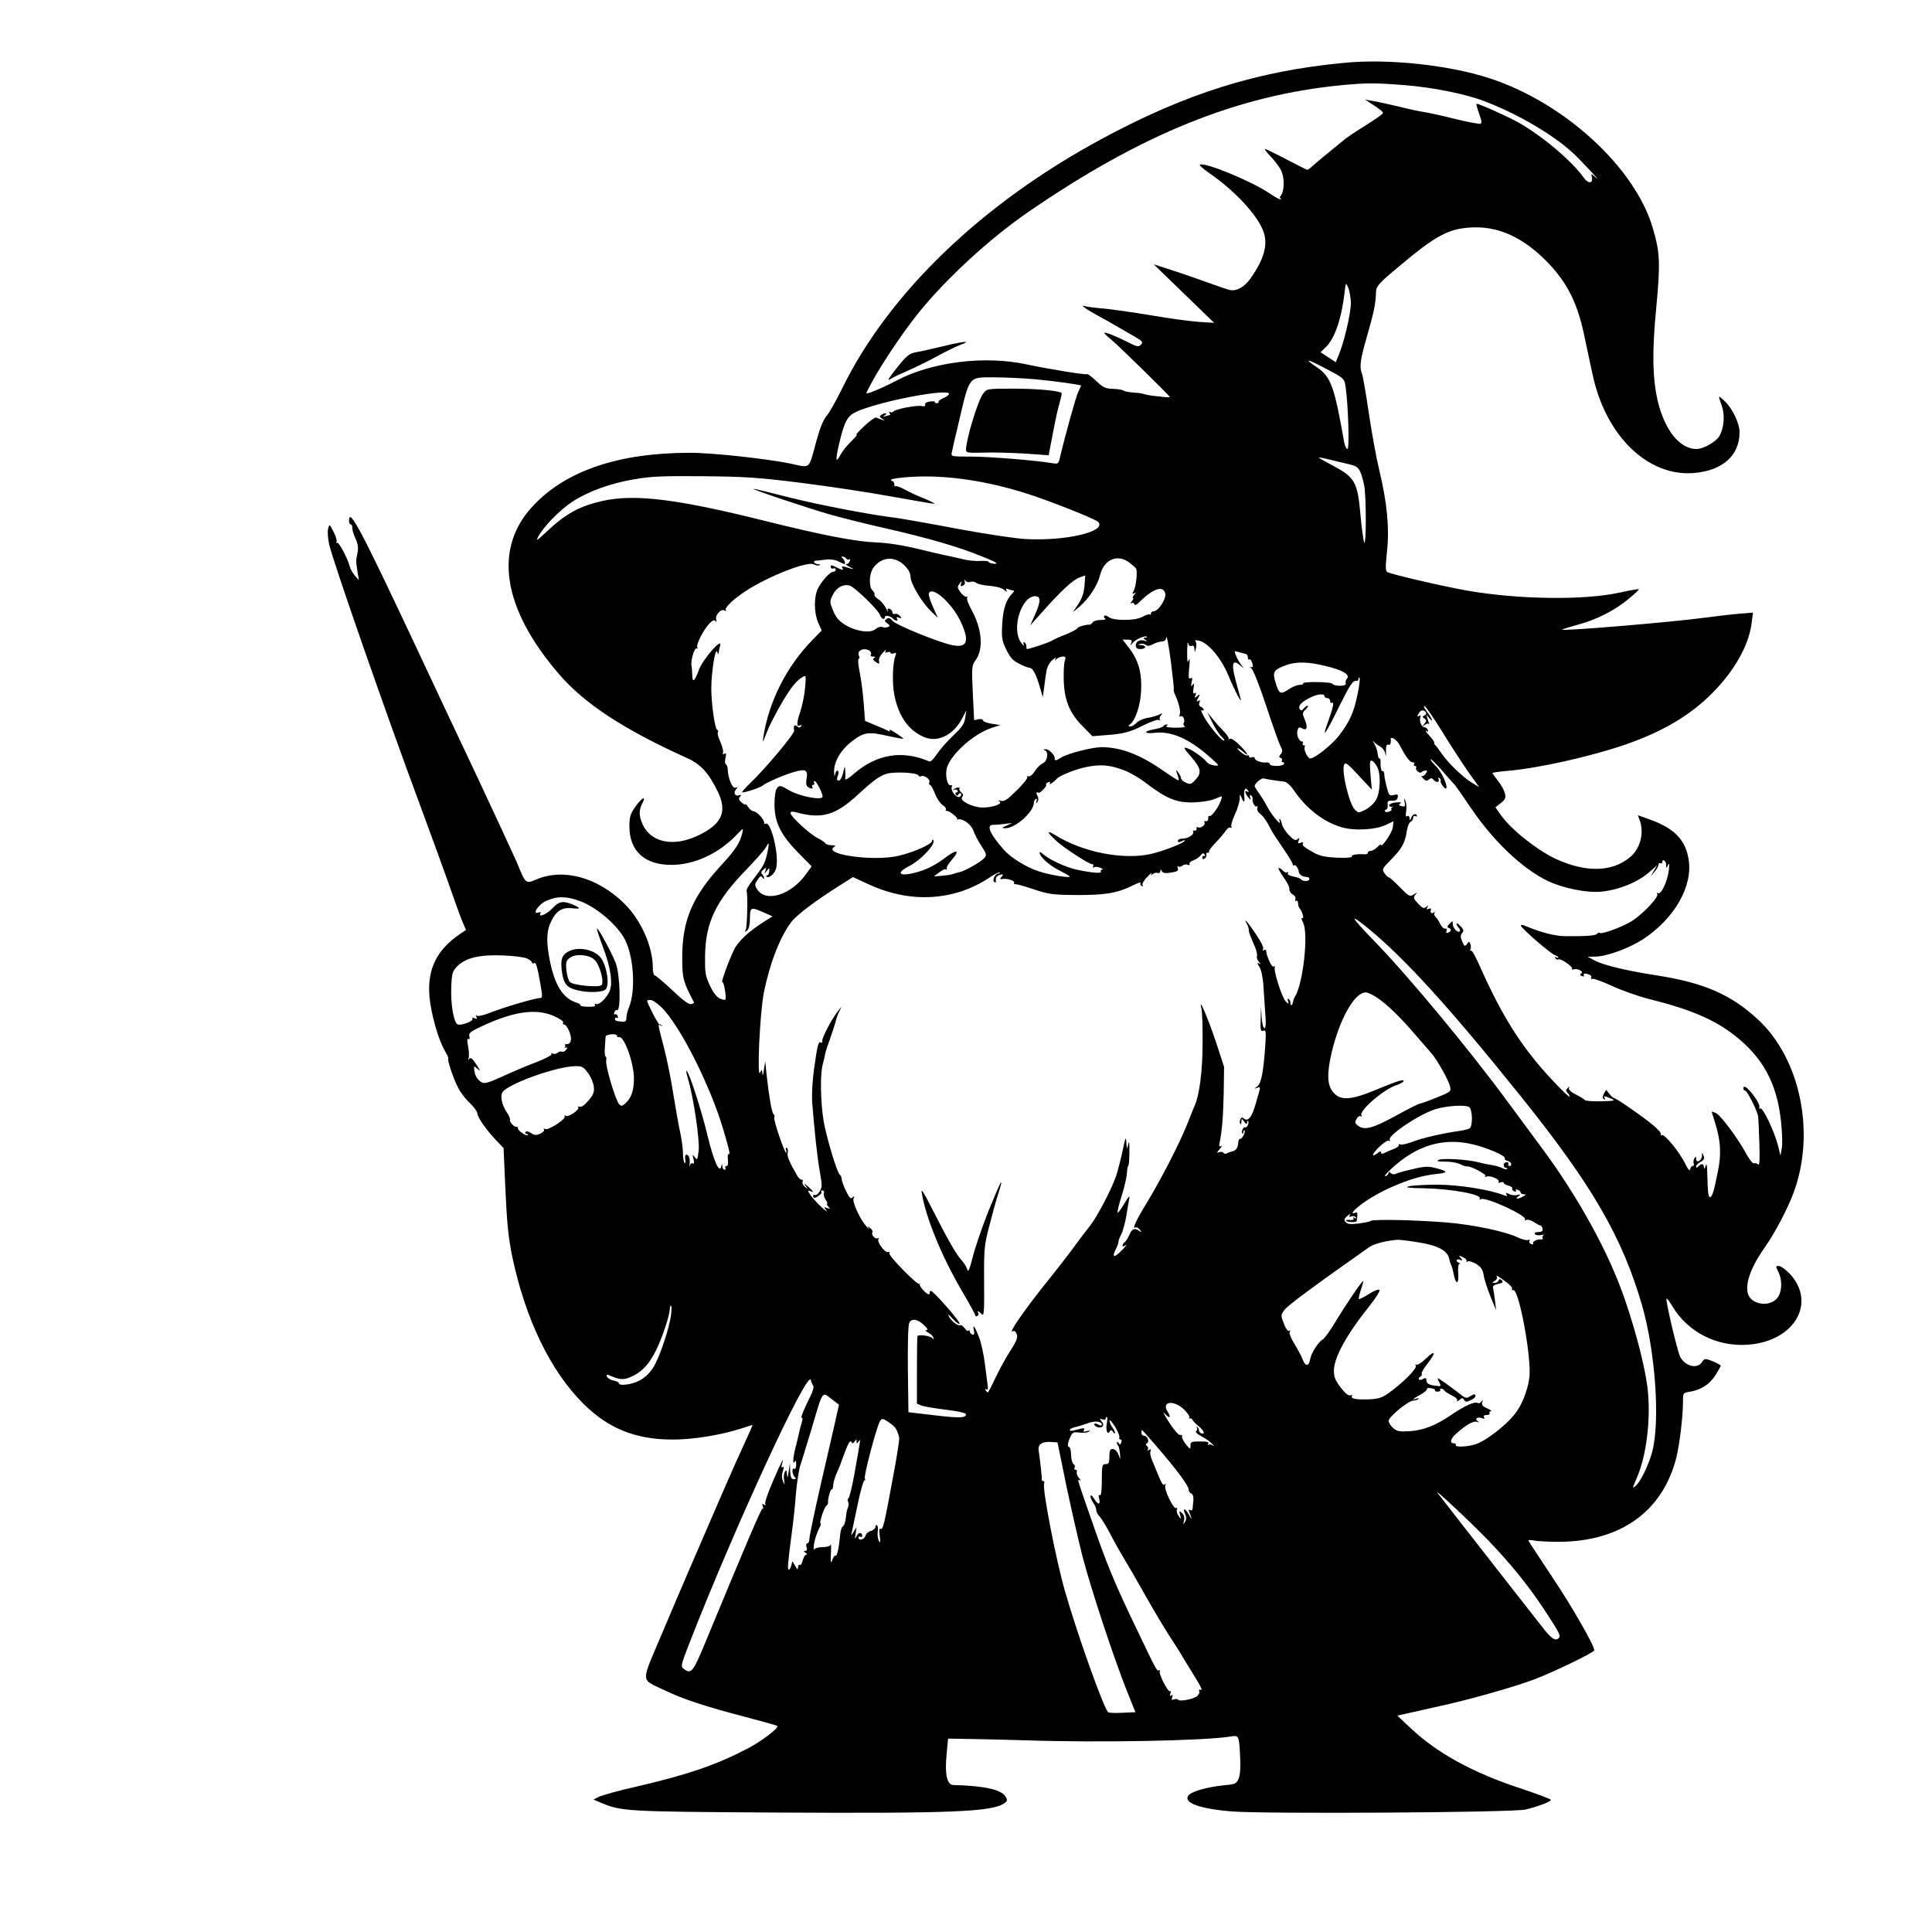 <?xml version="1.0" standalone="no"?>
<!DOCTYPE svg PUBLIC "-//W3C//DTD SVG 20010904//EN"
 "http://www.w3.org/TR/2001/REC-SVG-20010904/DTD/svg10.dtd">
<svg version="1.0" xmlns="http://www.w3.org/2000/svg"
 width="1024pt" height="1024pt" viewBox="0 0 1024 1024"
 preserveAspectRatio="xMidYMid meet">
<g transform="translate(0,1024) scale(0.1,-0.1)"
fill="#000000" stroke="none">
<path d="M7125 9907 c-459 -43 -839 -162 -1285 -403 -635 -342 -1130 -818
-1377 -1324 -31 -63 -68 -129 -83 -146 -17 -20 -35 -65 -54 -135 -40 -149 -30
-139 -128 -118 -118 26 -425 60 -543 59 -374 0 -652 -94 -826 -277 -216 -226
-168 -545 133 -895 136 -158 343 -294 680 -446 73 -33 115 -80 163 -179 50
-104 22 -169 -98 -228 -139 -69 -265 -41 -306 68 -15 38 -14 67 4 100 22 43
-4 29 -39 -21 -25 -36 -30 -51 -30 -104 1 -131 83 -204 229 -202 118 2 243 60
336 156 40 42 40 42 33 12 -12 -51 -35 -87 -106 -164 -159 -171 -213 -299
-212 -500 0 -105 6 -126 62 -232 2 -3 -5 -8 -15 -10 -12 -3 -46 22 -100 74
-46 43 -87 78 -93 78 -5 0 -10 19 -10 43 0 110 -63 251 -150 337 -143 141
-325 190 -469 128 -55 -23 -55 -23 -101 90 -18 41 -112 244 -209 451 -98 207
-253 536 -344 731 -276 586 -337 701 -337 631 0 -12 4 -21 9 -21 6 0 9 -8 8
-18 0 -10 7 -35 17 -56 12 -25 16 -49 12 -70 -10 -48 -10 -48 -2 -101 l8 -50
-21 24 c-11 13 -23 33 -26 45 -13 48 -59 135 -68 129 -6 -3 -7 -1 -3 5 3 6 -4
30 -16 53 -22 43 -22 43 -29 16 -4 -15 -1 -53 6 -84 23 -97 297 -884 475
-1363 55 -148 146 -398 185 -510 18 -52 40 -112 49 -132 l16 -37 -33 -22
c-123 -85 -172 -185 -161 -329 8 -91 46 -227 80 -286 14 -24 23 -44 20 -44 -8
0 25 -102 50 -151 12 -26 41 -64 64 -85 22 -21 40 -46 40 -55 0 -20 49 -90
101 -144 l38 -40 10 -225 c8 -176 16 -252 36 -350 70 -332 202 -606 377 -780
133 -132 277 -190 474 -190 107 0 250 23 361 58 l62 20 -13 -32 c-8 -17 -28
-62 -46 -101 -29 -61 -131 -296 -275 -630 -24 -55 -89 -208 -145 -340 -116
-275 -118 -241 15 -305 99 -47 211 -84 425 -140 91 -24 167 -45 170 -48 11 -9
-85 -82 -158 -120 -167 -87 -319 -139 -591 -202 -94 -21 -183 -46 -198 -54
l-27 -14 39 -17 c111 -46 127 -47 940 -52 924 -5 1136 4 1199 50 16 12 17 16
5 36 -23 36 -114 56 -276 60 -34 1 -46 57 -36 161 l8 85 115 -2 c63 -1 196 -4
295 -7 384 -13 944 -3 1087 20 45 7 45 8 51 -107 3 -56 0 -97 -8 -116 -12 -28
-17 -30 -82 -36 -83 -8 -166 -32 -183 -52 -32 -39 56 -72 230 -86 171 -14
1487 -6 1555 10 65 15 135 42 135 51 0 5 -71 31 -157 60 -255 83 -448 189
-588 322 l-69 65 50 11 c27 6 103 23 169 38 151 32 406 104 510 144 102 39
315 142 315 153 0 26 -118 232 -224 390 -66 100 -123 186 -125 191 -2 4 11 5
29 1 18 -4 79 -7 135 -7 326 2 548 162 620 447 17 69 35 217 35 291 0 51 0 51
34 57 60 10 104 37 136 85 16 25 30 49 30 53 0 4 -19 14 -42 24 -42 16 -43 16
-57 -4 -25 -39 -89 -23 -116 28 -15 31 -79 301 -72 308 3 2 16 -15 30 -39 82
-139 238 -218 404 -205 247 19 364 226 215 380 -20 20 -44 37 -54 37 -17 0
-17 -2 -3 -30 24 -47 20 -116 -10 -145 -31 -32 -91 -34 -129 -4 -51 40 -25
148 70 281 48 68 119 201 149 283 119 315 39 711 -186 920 -141 132 -286 196
-537 235 -161 25 -282 54 -330 79 l-37 20 41 1 c59 0 178 44 251 91 168 110
266 281 243 424 -17 104 -75 164 -204 211 l-65 23 9 -25 c26 -67 4 -152 -50
-197 -95 -80 -236 -83 -397 -8 -99 47 -237 157 -288 231 l-29 41 29 23 c24 19
27 27 21 52 -4 16 -20 46 -37 66 -16 20 -29 39 -29 41 0 2 35 7 77 11 164 13
451 78 632 141 197 69 340 154 457 272 118 119 194 254 208 372 l7 54 -73 -6
c-40 -3 -122 -13 -183 -21 -177 -24 -765 -73 -755 -63 3 3 40 14 83 26 101 27
198 77 269 137 32 26 56 49 54 51 -2 2 -48 -6 -102 -18 -187 -41 -532 -37
-804 10 -126 22 -408 87 -427 99 -10 6 -10 30 -2 106 14 123 1 262 -40 431
-16 66 -41 203 -56 305 -15 102 -31 195 -36 208 -15 39 -10 73 27 202 36 127
45 166 47 231 2 34 11 45 139 151 157 132 232 176 321 188 159 23 300 -32 438
-169 111 -111 167 -219 204 -391 13 -63 34 -160 46 -215 69 -325 293 -543 538
-522 152 13 241 93 241 217 0 46 -39 127 -79 164 -36 34 -36 33 -15 -25 17
-50 12 -118 -14 -162 -18 -29 -84 -67 -120 -67 -90 0 -170 101 -207 260 -27
122 -29 262 -6 496 22 230 19 289 -20 419 -96 320 -468 661 -864 790 -213 70
-536 105 -770 82z m316 -118 c146 -11 323 -46 423 -84 175 -66 364 -176 471
-274 47 -44 162 -167 123 -132 -25 22 -26 22 -21 3 8 -34 -18 -38 -41 -6 -66
92 -216 219 -348 295 -56 31 -207 99 -222 99 -3 0 3 -23 13 -51 14 -37 16 -51
8 -55 -7 -2 -67 9 -133 25 -66 17 -140 33 -165 37 -24 3 -87 17 -139 30 -52
12 -113 26 -135 29 l-40 7 48 -31 c26 -17 47 -34 47 -38 0 -8 -23 -24 -121
-86 -32 -20 -65 -42 -75 -50 -91 -74 -153 -125 -174 -144 -14 -13 -27 -23 -31
-23 -3 0 -53 25 -110 55 -57 30 -108 55 -114 55 -5 0 10 -19 32 -42 23 -24 49
-59 56 -78 16 -39 14 -104 -4 -126 -6 -8 -8 -14 -4 -14 5 0 6 -3 3 -6 -4 -3
-30 11 -59 31 -92 63 -336 164 -369 153 -6 -2 14 -21 46 -43 133 -91 254 -219
288 -306 29 -71 8 -151 -67 -256 -32 -45 -74 -68 -109 -60 -13 3 -75 24 -138
47 -63 23 -149 52 -190 65 l-75 24 160 -155 160 -155 -80 5 c-44 3 -159 18
-255 35 -96 16 -210 32 -253 36 -43 3 -85 9 -95 12 -32 11 1 -14 58 -45 30
-16 78 -43 105 -59 28 -16 72 -42 99 -57 42 -25 46 -30 33 -43 -13 -13 -21
-11 -68 13 -58 30 -121 55 -126 50 -2 -2 16 -19 39 -38 41 -34 308 -296 308
-302 0 -2 -15 -2 -32 0 -18 2 -47 5 -63 7 -17 2 -35 6 -40 8 -6 3 -30 7 -55 8
-25 2 -49 6 -55 11 -5 4 -31 8 -56 9 -39 1 -52 7 -88 41 -23 22 -45 39 -49 37
-9 -5 -193 25 -322 52 -224 48 -504 12 -690 -87 -76 -40 -163 -76 -158 -65 42
95 176 300 275 423 146 182 378 395 581 535 603 415 1113 621 1667 674 130 12
176 12 326 0z m-281 -1155 c0 -53 -36 -209 -65 -277 l-15 -37 -41 27 -40 26
25 24 c49 45 85 148 102 288 7 60 7 60 20 30 7 -16 13 -53 14 -81z m-125 -352
c89 -47 90 -48 97 -92 14 -97 21 -330 10 -330 -6 0 -14 17 -18 38 -52 296 -70
345 -145 396 -74 50 -51 45 56 -12z m-1550 -52 c106 -10 245 -29 245 -34 0 -2
-7 -16 -15 -33 -12 -24 -68 -225 -99 -356 -6 -25 -10 -27 -39 -22 -86 15 -334
35 -430 35 -106 0 -107 0 -102 23 2 12 18 81 35 152 61 258 50 245 193 245 56
0 152 -5 212 -10z m-455 -78 c0 -5 -13 -15 -30 -22 -16 -7 -28 -16 -25 -19 2
-4 -2 -8 -10 -8 -8 0 -12 3 -10 7 2 3 -10 4 -26 2 -19 -3 -28 -9 -26 -17 4 -8
-3 -10 -19 -7 -29 5 -142 -17 -150 -30 -3 -4 -10 -5 -16 -2 -7 4 -8 2 -4 -4 4
-7 5 -12 2 -12 -2 0 -13 -3 -23 -6 -15 -5 -15 -4 -3 5 18 13 1 15 -19 2 -11
-7 -10 -11 5 -21 18 -11 18 -11 -1 -5 -11 4 -25 9 -31 12 -6 2 -36 -19 -65
-47 -30 -28 -47 -48 -39 -44 8 4 -4 -11 -27 -34 -23 -22 -49 -55 -58 -72 -26
-50 -28 -29 -6 64 28 117 43 143 95 166 132 56 486 123 486 92z m2122 -373
c50 -11 58 -23 78 -109 12 -55 12 -334 0 -304 -4 11 -13 75 -19 143 -16 179
-29 201 -152 266 -38 20 -69 38 -69 40 0 2 26 -3 58 -11 31 -8 78 -19 104 -25z
m-2907 -98 c143 -18 357 -50 476 -72 118 -21 222 -39 230 -39 8 0 -15 12 -51
27 -36 14 -84 37 -106 49 -23 13 -44 20 -48 17 -3 -4 -6 1 -6 10 0 9 -5 17
-11 17 -5 0 -8 4 -5 8 3 5 54 12 114 15 179 10 396 -22 607 -90 115 -36 358
-133 374 -148 53 -51 -169 -104 -383 -92 -56 3 -220 28 -366 55 -146 28 -290
53 -320 57 -140 17 -415 70 -573 110 -96 25 -179 45 -183 44 -16 -1 308 -109
416 -139 58 -16 185 -48 283 -70 228 -52 387 -98 511 -149 74 -29 91 -40 68
-39 -18 1 -32 5 -32 10 0 4 -19 6 -42 5 -24 -2 -68 2 -98 10 -30 7 -68 16 -85
19 -16 3 -86 19 -155 36 -78 19 -159 31 -215 33 -107 4 -280 37 -578 111 -479
120 -701 147 -874 109 -122 -28 -194 -67 -297 -164 -51 -48 -57 -52 -43 -25
26 51 117 144 181 185 82 54 200 97 324 118 89 16 150 19 367 17 224 -2 296
-7 520 -35z m240 -401 c4 -6 11 -8 16 -5 5 3 6 -1 3 -9 -3 -9 -11 -16 -18 -16
-6 -1 3 -8 19 -16 30 -14 23 -14 -24 1 -16 5 -21 4 -17 -4 10 -15 1 -14 -33 3
-23 12 -28 12 -28 1 0 -7 6 -11 14 -8 7 3 13 0 13 -6 0 -6 -6 -11 -13 -11 -17
0 -60 -47 -81 -88 -23 -44 -22 -129 0 -181 l19 -43 -50 -51 c-136 -140 -229
-323 -259 -512 -5 -35 -3 -32 17 21 26 67 106 210 145 255 13 16 33 34 45 40
20 11 20 10 14 -57 -3 -38 -15 -95 -26 -128 -20 -58 -20 -83 1 -70 7 4 8 2 4
-5 -6 -9 -11 -9 -22 0 -14 11 -19 2 -15 -24 3 -16 -155 -204 -234 -279 -27
-26 -46 -48 -41 -48 19 0 92 24 106 35 21 17 105 54 164 72 65 20 80 13 71
-34 -4 -25 -2 -38 7 -44 18 -12 30 -11 23 1 -3 6 -1 10 5 10 6 0 8 5 5 10 -3
6 -2 10 3 10 9 0 42 -64 42 -82 0 -22 -119 0 -175 32 -48 28 -54 29 -66 13 -9
-10 -14 -42 -14 -87 0 -95 34 -162 127 -257 l70 -71 -30 -41 c-78 -110 -212
-152 -258 -82 -15 23 -15 27 1 51 13 21 19 24 26 13 5 -8 9 -9 9 -3 0 5 -5 15
-10 20 -8 8 -6 15 6 25 16 13 17 12 11 -6 -7 -19 -7 -19 7 -1 14 18 15 18 13
-3 -1 -11 -6 -21 -11 -21 -5 0 -7 -3 -4 -6 14 -13 48 18 53 50 14 70 -30 246
-57 230 -4 -3 -8 0 -8 7 0 17 -40 59 -56 59 -7 0 -20 10 -28 22 -9 12 -16 19
-16 15 0 -4 -9 1 -20 10 -14 13 -17 20 -8 30 8 10 7 12 -5 8 -20 -8 -32 12
-16 31 10 12 9 13 -3 9 -16 -6 -39 48 -41 98 -1 15 -6 27 -10 27 -5 0 -6 14
-2 31 5 24 4 30 -5 24 -8 -5 -11 -3 -8 6 3 8 -4 33 -14 57 -11 23 -17 46 -13
51 3 5 1 11 -4 13 -12 4 -31 140 -31 218 0 86 21 220 31 195 5 -13 8 -15 8 -5
1 8 4 26 8 38 12 47 -90 -70 -112 -127 -24 -64 -35 -73 -36 -29 0 18 -2 41 -4
50 -5 28 16 98 28 91 6 -3 7 -1 3 5 -8 14 29 88 62 125 19 20 28 24 35 15 5
-9 6 -6 3 8 -7 24 26 60 45 48 7 -4 10 -3 6 3 -8 12 42 59 108 102 120 78 324
157 358 140 10 -6 23 -8 30 -5 7 2 5 5 -5 5 -20 1 -33 17 -15 19 7 0 31 3 53
6 25 3 52 -1 69 -10 15 -8 29 -14 31 -14 8 0 -1 25 -11 32 -6 5 -6 8 2 8 6 0
15 -5 18 -10z m305 -33 c24 -23 35 -42 36 -64 1 -37 59 -135 109 -183 l36 -35
-26 58 c-15 32 -24 64 -22 72 17 42 122 -51 168 -148 49 -104 37 -142 -41
-127 -70 13 -303 108 -320 130 -11 14 -19 17 -30 10 -13 -9 -13 -12 3 -24 15
-12 16 -14 2 -20 -8 -3 -22 -3 -30 1 -9 3 -24 -2 -34 -11 -27 -24 -104 -13
-161 22 -33 20 -50 40 -64 75 -19 45 -19 49 -3 82 19 40 54 60 89 52 27 -7
154 -130 163 -158 6 -19 25 -27 25 -10 0 12 27 8 42 -7 15 -15 31 -16 22 0 -5
8 -2 9 11 4 15 -5 16 -4 5 9 -7 9 -19 14 -27 11 -7 -3 -13 1 -13 8 0 8 -7 16
-14 19 -10 4 -14 1 -10 -11 2 -9 -2 -3 -10 14 -8 17 -26 39 -41 48 -14 9 -23
21 -20 25 2 5 -2 14 -10 21 -20 17 -19 84 1 116 40 61 111 70 164 21z m1196
11 c16 -12 32 -26 35 -31 9 -13 1 -94 -12 -118 -9 -17 -8 -20 3 -13 11 6 11 5
-1 -9 -7 -9 -10 -17 -6 -17 4 0 1 -8 -6 -17 -8 -9 -9 -14 -2 -10 6 4 13 2 15
-5 3 -8 11 -5 24 8 74 74 129 93 140 49 7 -28 -36 -95 -62 -95 -7 0 -14 -5
-14 -12 0 -6 -3 -9 -6 -5 -3 3 -22 -2 -40 -13 -40 -21 -154 -21 -179 0 -9 7
-19 10 -22 6 -4 -4 -2 -10 5 -15 6 -4 -4 -7 -24 -7 -19 0 -39 -6 -43 -13 -5
-7 -11 -12 -15 -12 -17 2 -66 -12 -66 -19 0 -4 -26 -18 -57 -31 -32 -12 -67
-28 -78 -35 -16 -10 -118 -44 -132 -44 -2 0 -3 6 -3 14 0 8 -4 18 -10 21 -6 4
-7 -1 -4 -12 3 -10 -3 -4 -15 12 -51 73 2 245 76 245 31 0 30 -28 -2 -100
l-25 -55 63 70 c99 112 164 172 198 184 l31 11 -4 -54 c-3 -38 -13 -68 -33
-98 l-29 -43 36 30 c50 43 95 112 109 168 20 82 93 113 155 65z m-843 -102
c10 3 24 1 31 -5 8 -7 40 -14 71 -16 36 -3 65 -11 78 -22 12 -11 17 -12 12 -4
-6 11 -4 13 9 8 10 -4 22 -7 28 -7 5 0 2 -7 -7 -16 -32 -32 -48 -79 -53 -160
-4 -76 -2 -88 22 -138 21 -43 36 -59 70 -75 23 -12 47 -21 54 -21 16 0 34 -35
53 -100 l16 -55 7 50 c3 28 9 66 12 86 3 22 16 47 31 60 15 13 23 17 18 9 -6
-12 -5 -13 6 -2 7 6 21 12 32 12 15 0 17 -4 11 -22 -5 -13 -7 -57 -6 -99 2
-108 31 -179 99 -247 l53 -54 63 5 c102 7 135 16 208 53 38 19 75 32 82 28 7
-4 9 -4 5 1 -4 4 -2 15 5 23 10 13 9 14 -8 5 -11 -6 -39 -14 -62 -18 -22 -3
-49 -15 -59 -26 -9 -10 -24 -19 -33 -19 -10 0 -12 3 -5 8 30 19 58 99 62 178
5 98 -13 163 -64 230 l-34 44 26 0 c21 0 25 -4 20 -17 -6 -17 -5 -17 7 -1 15
19 67 42 75 33 3 -3 -1 -5 -9 -5 -12 0 -11 -2 1 -11 13 -9 12 -10 -2 -5 -26 8
-48 -3 -48 -25 0 -14 7 -19 25 -19 31 0 33 20 3 21 -18 1 -19 2 -5 6 10 3 23
0 30 -5 8 -7 20 -6 37 3 14 8 35 14 47 15 15 0 23 7 25 23 2 12 12 -43 23
-123 10 -80 18 -149 16 -154 -1 -6 2 -19 8 -30 19 -42 30 -87 24 -103 -4 -10
-2 -14 4 -10 13 8 26 -20 17 -35 -4 -6 -1 -14 6 -18 7 -4 -16 -7 -49 -7 -36 0
-56 4 -49 9 9 5 10 8 1 8 -6 0 -14 -4 -17 -9 -4 -5 -24 -12 -46 -16 -61 -10
-60 -26 2 -19 90 10 185 -34 298 -135 44 -40 45 -41 16 -38 -16 2 -34 10 -40
18 -17 23 -78 66 -105 74 -21 6 -18 0 22 -46 53 -61 58 -85 22 -123 -21 -23
-27 -25 -50 -14 -14 6 -25 16 -25 23 0 6 -7 20 -15 31 -14 18 -14 17 -5 -10 6
-16 9 -30 7 -32 -2 -2 -39 21 -83 52 -122 85 -222 123 -324 124 -51 0 -184
-34 -217 -56 -27 -17 -33 -18 -33 -2 0 18 -31 48 -49 47 -10 0 -12 -2 -3 -6
21 -8 14 -57 -10 -68 -13 -6 -32 -24 -43 -42 -11 -18 -26 -30 -33 -28 -7 3
-11 1 -7 -4 3 -5 -22 -37 -56 -70 -48 -48 -66 -60 -83 -56 -15 5 -17 4 -8 -3
18 -13 -37 -32 -90 -32 -52 0 -124 36 -109 54 8 10 7 17 -4 26 -8 7 -13 16
-10 20 7 11 -22 6 -32 -5 -4 -4 -3 -5 4 -1 6 3 14 2 18 -4 3 -5 1 -10 -5 -10
-6 0 -8 -5 -4 -11 5 -8 9 -8 14 1 5 8 10 8 14 2 3 -5 -1 -12 -9 -16 -17 -6
-50 37 -40 54 4 6 1 9 -6 8 -19 -5 -32 59 -19 96 23 71 141 176 233 207 l49
16 -46 7 c-25 4 -46 12 -46 18 0 6 -11 8 -24 6 l-23 -5 -7 144 c-6 137 -6 145
15 174 43 60 34 165 -22 267 -16 29 -27 58 -23 64 4 6 3 8 -3 5 -5 -3 -19 7
-31 22 -19 26 -19 31 -6 47 12 17 13 17 8 1 -5 -13 -2 -16 9 -11 9 3 14 13 10
22 -3 13 -2 14 4 4 5 -7 17 -10 26 -6z m1173 -339 c9 3 14 -2 15 -18 1 -20 2
-19 8 6 4 17 2 33 -4 38 -5 4 4 5 20 1 48 -10 117 -91 155 -183 31 -75 73
-156 66 -126 -3 11 -15 55 -27 99 -24 89 -16 114 23 80 23 -19 23 -19 7 1 -8
11 -21 33 -27 48 -11 27 -11 28 9 22 12 -4 29 -8 38 -10 9 -1 15 -10 15 -19
-1 -8 2 -14 6 -11 4 3 11 -2 14 -11 10 -25 7 -36 -6 -29 -7 4 -5 0 5 -8 10 -8
44 -95 78 -198 33 -100 67 -196 75 -212 13 -24 13 -31 2 -44 -10 -13 -10 -17
0 -20 6 -3 10 -9 6 -14 -3 -5 0 -9 6 -9 6 0 8 -4 5 -10 -8 -13 -75 -13 -75 1
0 5 -8 9 -17 8 -25 -4 -63 10 -63 23 0 5 -7 8 -15 4 -8 -3 -15 -1 -15 5 0 6
-4 8 -9 5 -4 -3 -21 6 -37 20 -30 27 -13 23 19 -4 33 -28 17 -1 -23 39 -25 25
-45 38 -52 33 -7 -4 -10 -4 -6 0 3 4 -8 22 -25 39 -18 18 -45 48 -60 67 l-28
35 27 -55 c15 -30 36 -63 47 -73 11 -9 18 -20 15 -22 -8 -8 -79 76 -106 125
-13 24 -19 39 -13 36 6 -4 11 -3 11 2 0 6 -7 12 -15 16 -9 3 -12 12 -8 22 5
12 3 15 -6 9 -11 -6 -11 -3 0 16 11 22 11 23 -5 10 -14 -12 -16 -12 -10 4 5
13 4 16 -4 11 -8 -5 -10 3 -6 26 4 26 3 30 -5 18 -9 -12 -10 -9 -5 14 5 22 4
27 -6 21 -10 -6 -12 5 -7 56 4 40 3 55 -3 39 -6 -18 -8 -6 -8 45 1 39 3 60 5
48 3 -14 9 -20 19 -16z m-1707 -26 c7 -5 10 -14 7 -20 -4 -6 0 -11 11 -11 12
0 14 -3 6 -8 -9 -5 -6 -11 9 -21 19 -12 20 -11 17 6 -3 10 6 29 20 43 13 14
20 19 16 11 -6 -11 -4 -13 8 -8 10 3 17 2 17 -3 0 -5 8 -6 17 -3 13 5 15 3 9
-13 -15 -39 -18 -145 -6 -206 22 -114 76 -191 159 -225 71 -30 155 11 201 100
l22 42 -6 -40 c-5 -32 -18 -51 -65 -95 -32 -30 -70 -74 -86 -98 -15 -23 -33
-41 -39 -38 -143 62 -281 39 -401 -66 -25 -22 -46 -35 -45 -27 1 8 1 28 0 44
-2 28 -3 27 -11 -11 -6 -24 -15 -41 -23 -41 -11 0 -12 6 -6 23 6 14 5 26 0 29
-5 3 -11 -5 -13 -17 -3 -17 -5 -14 -6 10 -2 54 36 119 96 164 63 48 87 51 190
27 43 -9 79 -16 81 -15 1 2 -16 15 -39 30 -23 15 -38 23 -34 16 5 -8 2 -9 -11
-2 -11 6 -41 19 -69 30 l-50 21 -7 93 c-4 51 -13 125 -21 163 -8 39 -11 71 -6
73 5 2 6 8 3 13 -17 29 23 50 55 30z m2413 -80 c93 -22 135 -46 118 -67 -7 -7
-10 -20 -7 -27 6 -15 -60 -16 -71 -1 -8 11 -162 12 -155 2 2 -5 -6 -8 -19 -8
-13 0 -40 -11 -60 -25 -42 -28 -49 -24 -69 43 -15 51 -7 63 56 86 55 20 116
19 207 -3z m173 -152 c-19 -94 -40 -142 -98 -218 -39 -50 -128 -121 -153 -121
-13 0 -36 48 -29 61 4 5 1 9 -5 9 -6 0 -8 5 -5 10 3 6 2 10 -4 10 -16 0 -31
35 -24 58 4 17 9 20 23 12 27 -15 33 3 16 45 -14 33 -14 37 4 55 11 11 16 20
11 20 -5 0 -14 -7 -21 -15 -10 -13 -15 -13 -21 -3 -10 16 6 35 52 59 41 21 79
25 79 9 0 -5 7 -10 15 -10 8 0 15 -7 15 -16 0 -8 5 -12 10 -9 13 8 5 -29 -22
-103 -35 -95 -13 -65 57 78 64 128 75 145 98 141 4 0 7 4 7 11 0 6 3 9 6 5 3
-3 -1 -43 -11 -88z m449 -197 c44 -72 107 -168 138 -213 l58 -81 -38 23 c-48
29 -125 103 -160 154 -15 22 -31 43 -35 46 -5 3 -7 9 -5 13 1 3 -10 20 -27 38
-16 18 -24 28 -16 24 9 -6 12 -5 9 5 -3 8 -11 14 -18 14 -15 0 -29 34 -22 54
4 10 1 12 -7 6 -10 -6 -11 -3 -2 13 7 13 17 19 26 16 18 -7 19 -21 3 -27 -10
-4 -10 -8 1 -15 13 -9 13 -13 0 -29 -13 -16 -12 -17 3 -5 9 7 18 9 20 5 6 -10
2 5 -7 32 -7 20 -6 20 9 1 27 -33 18 -5 -11 32 -14 19 -20 33 -13 30 7 -2 49
-63 94 -136z m-228 -67 c33 -63 56 -95 70 -95 9 0 12 -4 9 -10 -3 -5 -1 -10 5
-10 6 0 9 -4 6 -9 -7 -11 18 -33 28 -24 3 4 13 8 21 9 11 2 12 -2 2 -16 -6
-10 -16 -16 -22 -13 -5 3 -2 -2 7 -12 13 -14 20 -16 31 -7 11 10 17 9 27 -3
14 -16 34 -10 24 7 -4 7 -2 8 5 4 6 -4 9 -10 7 -14 -5 -9 22 -47 29 -41 11 12
-23 86 -53 117 -19 18 -32 35 -29 38 2 2 31 -26 63 -63 32 -38 61 -70 65 -73
3 -3 39 -54 80 -115 122 -182 278 -330 414 -395 81 -38 204 -63 281 -56 96 9
201 52 263 110 l35 31 -18 -30 -17 -30 20 24 c12 13 21 30 21 38 0 8 5 11 10
8 6 -3 10 -1 10 4 0 22 20 10 21 -11 0 -22 1 -22 10 -3 7 14 8 7 4 -28 -6 -56
-41 -131 -57 -121 -7 4 -8 3 -4 -5 9 -14 -68 -97 -126 -137 -42 -30 -165 -77
-178 -69 -5 3 -11 1 -15 -4 -5 -10 -57 -14 -171 -13 -54 1 -129 20 -216 57
-10 4 -18 3 -17 -1 1 -13 156 -148 180 -156 10 -4 19 -10 19 -13 0 -4 -5 -3
-12 1 -7 4 -8 3 -4 -5 4 -6 11 -9 16 -6 12 7 81 -41 72 -50 -4 -4 0 -5 8 -3
21 7 57 -12 41 -22 -9 -5 -8 -9 4 -13 9 -4 13 -3 10 3 -7 11 6 13 29 4 9 -3
13 -11 10 -16 -4 -6 -1 -9 7 -6 7 2 54 -15 104 -38 49 -23 137 -54 195 -69
214 -53 343 -107 450 -190 153 -118 229 -257 250 -461 6 -55 8 -117 4 -139
l-7 -40 -13 53 c-19 74 -81 205 -94 197 -5 -3 -7 0 -5 8 3 7 -10 34 -30 60
-34 45 -55 59 -55 37 0 -5 4 -10 9 -10 11 0 64 -105 69 -135 2 -11 5 -76 7
-144 3 -90 1 -121 -7 -113 -6 6 -16 9 -22 6 -6 -2 -23 20 -39 48 -42 80 -139
210 -163 219 l-22 8 19 -62 c29 -94 33 -162 15 -252 -21 -107 -31 -140 -42
-140 -10 0 -12 20 -15 125 -1 47 -4 58 -9 40 -5 -16 -8 -19 -9 -7 -1 20 -12
22 -29 5 -9 -9 -12 -9 -12 0 0 6 11 17 24 24 18 10 22 18 15 33 -7 19 -8 19
-8 -1 -1 -26 -31 -42 -31 -16 0 14 -2 14 -9 3 -5 -8 -7 -20 -4 -28 3 -7 0 -13
-5 -13 -6 0 -12 -8 -14 -17 -2 -12 -10 -3 -25 27 -28 60 -111 162 -125 154 -6
-4 -8 -3 -5 3 4 6 -15 28 -41 49 -53 45 -197 144 -207 144 -4 0 -15 10 -25 22
l-17 22 -12 -21 c-8 -16 -8 -24 1 -29 7 -4 8 -3 4 4 -9 15 -5 15 31 0 28 -12
24 -13 -51 -15 -44 -1 -83 2 -86 6 -3 5 -24 18 -48 30 -27 14 -40 26 -36 34 5
9 3 9 -7 0 -10 -10 -10 -16 -1 -25 7 -7 12 -16 12 -21 0 -4 -25 18 -56 50
-185 189 -294 357 -422 645 -21 49 -42 85 -47 80 -4 -4 -5 -2 -2 5 4 6 4 19 0
29 -6 16 -7 16 -18 0 -11 -14 -14 -13 -25 14 -10 23 -10 33 0 45 9 11 8 19 -9
36 -12 13 -21 18 -21 13 0 -6 5 -15 12 -22 6 -6 9 -15 5 -18 -10 -11 -37 17
-37 38 0 18 -1 19 -17 2 -13 -13 -14 -19 -5 -22 16 -5 15 -19 -2 -25 -10 -4
-13 -1 -9 9 3 9 0 14 -8 12 -7 -2 -19 11 -27 27 -8 17 -19 33 -24 36 -5 3 -7
12 -5 20 2 8 2 11 0 7 -8 -14 -25 -8 -20 6 4 11 1 13 -10 9 -12 -5 -14 -3 -8
8 7 11 6 12 -6 2 -12 -10 -20 -7 -43 18 -24 25 -26 32 -15 46 13 15 12 15 -8
2 -21 -13 -26 -10 -74 39 -27 28 -54 52 -58 52 -5 0 -15 10 -23 22 -14 21 -12
25 34 71 57 57 76 91 84 151 4 25 13 47 20 50 8 3 14 13 14 21 0 9 5 13 10 10
6 -3 10 -4 10 -1 0 17 -22 13 -29 -6 -8 -18 -10 -19 -10 -5 -1 11 -6 15 -12
11 -8 -5 -10 3 -6 27 3 19 1 43 -4 54 -8 17 -9 16 -4 -7 4 -23 2 -25 -16 -21
-16 4 -18 8 -7 14 8 6 1 8 -21 6 -19 -1 -36 -8 -38 -14 -2 -6 4 -10 14 -9 10
2 12 1 5 -1 -7 -3 -10 -8 -7 -13 3 -4 -4 -10 -15 -13 -11 -3 -20 -1 -20 4 0 5
4 9 9 9 4 0 7 11 6 24 -2 19 1 23 23 22 19 -1 28 5 30 18 3 15 0 18 -21 12
-23 -5 -26 -2 -37 42 -7 26 -13 57 -13 69 -1 11 -5 19 -9 16 -7 -4 -12 21 -11
55 1 6 -2 12 -6 12 -4 0 -8 11 -9 25 -1 14 -9 38 -18 53 -9 15 -10 20 -3 11 8
-9 24 -21 36 -27 12 -7 24 -24 26 -40 2 -15 4 -9 3 14 -1 29 3 40 12 37 10 -5
16 8 13 29 -2 18 32 -2 45 -27z m-116 -121 c20 -40 16 -135 -7 -174 -10 -18
-35 -41 -55 -51 -37 -19 -38 -19 -57 0 -30 30 -71 201 -57 237 6 16 18 8 77
-56 l70 -75 -7 79 c-5 64 -4 78 7 74 8 -2 21 -18 29 -34z m-1344 -16 c29 -10
81 -40 116 -67 111 -84 161 -105 249 -104 44 1 91 8 114 17 48 20 46 21 35
-10 -15 -38 -50 -85 -60 -79 -4 3 -7 -3 -6 -13 0 -9 -5 -16 -12 -14 -8 1 -11
-2 -8 -7 8 -12 -21 -34 -34 -26 -6 4 -9 1 -8 -7 2 -7 -3 -12 -10 -10 -8 1 -11
-1 -8 -6 8 -14 -27 -37 -55 -37 -14 1 -26 -5 -26 -12 0 -8 5 -9 19 -2 10 5 18
7 18 4 0 -12 -116 -57 -183 -72 -147 -31 -357 10 -501 99 -51 31 -50 20 4 -30
38 -35 171 -122 187 -122 8 0 11 -5 7 -12 -4 -6 -3 -8 4 -5 5 4 21 3 34 -2 12
-6 17 -10 10 -10 -7 -1 -10 -5 -7 -11 7 -11 -52 -6 -130 11 -58 13 -146 54
-175 81 -11 10 -20 14 -20 9 0 -21 51 -68 104 -94 31 -16 56 -30 56 -33 0 -9
-108 9 -165 28 -65 21 -148 72 -186 116 -72 81 -93 130 -56 130 12 0 40 2 62
5 l40 5 -30 -14 c-26 -11 -27 -13 -8 -14 54 -1 153 87 153 136 0 7 4 16 10 19
6 4 7 -1 4 -12 -5 -14 -4 -15 4 -4 7 10 7 21 1 33 -9 16 -6 23 5 16 7 -5 46
35 41 42 -3 4 2 11 11 14 10 4 13 2 8 -7 -7 -11 24 9 36 24 14 18 101 52 159
64 75 15 123 11 197 -17z m-1088 -28 c2 -5 8 -8 13 -5 15 10 51 -15 45 -31 -3
-8 -2 -14 3 -14 5 0 16 -20 26 -45 9 -25 28 -53 41 -62 13 -8 21 -19 18 -24
-3 -5 -2 -8 3 -7 12 4 65 -39 56 -44 -5 -3 -2 -3 5 -1 26 6 70 -27 82 -61 6
-18 25 -55 42 -80 28 -44 29 -48 14 -65 -19 -21 -104 -69 -132 -74 -10 -2 -26
-7 -34 -10 -8 -3 -34 -7 -57 -9 l-43 -3 28 21 c15 12 31 20 37 16 5 -3 7 -2 3
3 -4 4 6 23 22 42 52 59 35 66 -34 14 -42 -32 -88 -56 -133 -70 -100 -31 -135
-13 -55 28 65 33 146 121 128 139 -3 3 -6 0 -6 -6 0 -16 -99 -60 -177 -78
-130 -31 -405 7 -342 47 10 6 6 9 -13 9 -15 0 -30 5 -33 10 -4 6 -23 19 -43
29 -44 23 -142 114 -142 131 0 8 9 10 28 5 138 -38 211 -17 332 96 81 74 111
96 150 108 42 12 163 6 168 -9z m1880 -25 c21 -3 47 -7 59 -8 13 -2 33 -20 49
-43 65 -98 159 -171 256 -199 69 -20 184 -13 238 15 l36 17 -4 -33 c-3 -27
-62 -113 -62 -91 0 4 -9 -2 -20 -13 -11 -11 -27 -20 -35 -20 -8 0 -15 -4 -15
-10 0 -5 -8 -9 -17 -8 -40 3 -74 -3 -68 -12 3 -5 -26 -8 -77 -6 -63 3 -93 9
-123 26 -53 29 -66 40 -59 51 3 5 -3 6 -12 2 -14 -5 -16 -3 -11 12 6 14 5 16
-6 7 -10 -9 -21 -4 -45 21 -18 19 -34 44 -37 57 -2 12 -7 25 -11 29 -4 3 -4
-3 -1 -14 10 -28 -46 39 -69 84 -10 20 -29 50 -41 67 -13 17 -23 34 -23 37 0
15 36 45 48 41 8 -2 30 -6 50 -9z m-132 -57 c4 -7 3 -8 -4 -4 -17 10 -15 -7 4
-30 14 -17 15 -17 10 -1 -3 11 -2 16 4 12 6 -4 10 -12 9 -18 -3 -19 12 -47 22
-41 5 3 6 -1 3 -9 -3 -8 3 -21 13 -29 19 -14 36 -38 56 -78 6 -14 37 -61 67
-105 30 -43 54 -83 52 -88 -1 -5 2 -6 7 -3 8 5 23 -16 25 -36 1 -9 16 -23 27
-24 5 -1 14 -2 19 -3 6 0 10 -5 10 -11 0 -12 -37 -13 -44 -1 -3 5 -22 12 -41
15 -22 5 -33 11 -29 18 4 6 3 8 -3 5 -6 -4 -16 0 -23 8 -7 8 -17 15 -22 15 -6
0 6 -22 24 -48 19 -26 34 -55 32 -65 -1 -9 7 -22 18 -28 11 -6 17 -17 14 -25
-3 -9 -1 -12 4 -9 6 3 10 -2 10 -12 0 -11 4 -23 9 -29 14 -15 25 -58 13 -50
-6 3 -4 -8 5 -25 29 -58 0 -322 -43 -391 -5 -7 -9 -19 -10 -26 -4 -21 -14 -28
-14 -9 0 9 -4 19 -10 22 -6 4 -7 -1 -3 -12 5 -17 5 -17 -12 -1 -20 19 -67 167
-58 182 4 5 1 6 -4 3 -6 -4 -17 8 -24 26 -14 32 -15 37 -18 58 0 5 -6 7 -13 3
-7 -5 -8 -3 -3 5 4 8 -11 40 -40 82 -45 67 -67 90 -45 49 6 -10 9 -23 9 -27
-1 -4 2 -19 8 -33 6 -14 17 -41 25 -60 8 -19 13 -41 10 -48 -2 -7 2 -20 10
-29 11 -14 11 -16 -1 -9 -9 6 -8 0 3 -17 10 -14 19 -54 22 -94 2 -37 7 -105
10 -150 5 -57 3 -83 -4 -83 -6 0 -13 25 -15 58 l-3 57 -2 -67 c-2 -58 0 -67
14 -61 14 5 15 -4 10 -84 -10 -137 -21 -195 -42 -211 -18 -14 -18 -14 -1 -8
20 7 21 12 -9 -89 -19 -67 -39 -91 -61 -74 -9 9 -14 7 -19 -5 -4 -9 -4 -20 0
-23 3 -4 6 2 6 12 0 18 1 18 15 -1 10 -13 14 -15 15 -5 0 8 2 12 5 9 8 -8 -6
-39 -15 -33 -9 6 -23 -25 -15 -33 3 -3 5 1 5 8 0 7 3 11 6 8 8 -8 -15 -50 -24
-44 -4 2 -8 -7 -9 -21 -1 -27 -13 -43 -34 -46 -8 -2 -19 -6 -26 -10 -6 -4 -14
-3 -18 2 -3 6 -13 7 -23 4 -14 -5 -14 -3 3 17 11 13 14 20 7 16 -9 -6 -12 -1
-8 16 13 63 19 135 22 263 l2 140 -43 132 c-43 128 -95 249 -77 178 4 -16 7
-100 6 -185 0 -148 -17 -278 -44 -335 -5 -11 -22 -55 -39 -97 -36 -92 -137
-289 -213 -414 -56 -91 -79 -142 -60 -130 5 3 16 -2 23 -11 12 -15 12 -16 -1
-8 -28 18 -40 13 -54 -20 -8 -18 -19 -36 -25 -39 -6 -4 -11 -12 -11 -18 0 -6
7 -5 18 3 9 7 0 -5 -20 -26 -42 -44 -57 -42 -34 4 9 17 15 34 14 38 -1 4 5 22
14 39 9 17 22 62 28 100 6 38 13 80 16 94 3 16 -7 5 -26 -28 -17 -30 -34 -52
-36 -49 -3 3 6 42 21 88 14 45 27 99 28 121 1 21 4 38 7 38 3 0 6 33 6 73 1
50 -1 63 -6 42 -7 -29 -8 -29 -10 10 -2 34 -5 27 -20 -45 -10 -47 -26 -107
-35 -135 -25 -72 -103 -220 -139 -264 -17 -21 -51 -66 -76 -100 -25 -35 -99
-131 -166 -214 -113 -142 -193 -260 -166 -243 8 5 15 -1 21 -15 6 -18 0 -36
-31 -84 -22 -33 -57 -97 -79 -142 -21 -46 -41 -83 -43 -83 -3 0 -8 5 -12 12
-4 7 -3 8 4 4 8 -5 10 2 7 21 -2 15 -9 68 -15 116 -6 49 -20 112 -31 140 -24
60 -34 73 -27 35 4 -19 1 -25 -9 -21 -7 3 -13 10 -13 16 0 6 -3 7 -7 4 -3 -4
-13 2 -20 13 -8 11 -18 18 -22 16 -11 -7 -49 21 -62 47 -8 14 0 10 20 -12 17
-19 34 -31 37 -28 8 8 -142 179 -153 175 -4 -2 -7 -6 -5 -10 1 -5 -2 -8 -6 -8
-13 0 -53 46 -47 53 3 4 2 5 -2 2 -10 -8 -164 148 -159 162 3 6 -1 10 -7 7
-16 -6 -60 53 -51 68 4 6 3 8 -3 5 -13 -8 -37 18 -29 31 3 6 -2 16 -12 23 -15
12 -16 12 -7 -1 6 -9 0 -5 -12 9 -35 39 -76 129 -69 148 6 14 5 16 -5 6 -10
-10 -17 -3 -35 35 -13 26 -23 55 -23 64 -1 9 -5 19 -10 22 -14 9 -72 202 -86
287 -16 100 -18 242 -5 294 6 22 12 49 14 60 2 11 14 47 26 80 11 33 25 74 29
90 4 17 13 42 20 55 l12 25 -20 -25 c-31 -38 -86 -143 -83 -159 2 -7 -1 -10
-7 -7 -13 8 -18 -11 -36 -138 -9 -63 -13 -138 -10 -180 12 -150 27 -294 41
-369 12 -70 12 -81 -2 -103 -9 -13 -20 -21 -25 -18 -5 3 -9 0 -9 -5 0 -14 11
-13 32 3 10 7 15 16 11 19 -3 4 -1 7 6 7 7 0 11 -6 8 -14 -3 -7 1 -23 9 -35 8
-11 12 -21 8 -21 -3 0 -1 -7 6 -15 11 -13 10 -14 -6 -8 -17 6 -18 5 -4 -13 8
-10 -3 -3 -24 16 -21 19 -47 48 -59 64 -17 25 -18 29 -4 23 23 -9 21 -4 -10
24 -20 18 -24 19 -13 4 14 -19 14 -19 -3 -6 -10 8 -16 20 -13 27 3 8 1 13 -4
11 -6 -1 -16 8 -23 19 -43 74 -57 107 -52 124 3 10 1 21 -4 25 -7 3 -8 0 -5
-9 3 -9 4 -16 1 -16 -9 0 -68 173 -63 186 3 8 1 16 -4 19 -9 5 -24 94 -37 210
l-7 70 -7 -45 c-3 -27 -7 -35 -8 -20 -2 23 -3 24 -12 5 -18 -38 -1 322 20 425
32 157 86 295 146 374 27 36 135 117 258 194 l68 43 87 -40 c220 -101 453 -86
639 39 25 17 48 28 51 25 3 -3 0 -5 -6 -5 -17 0 -35 -37 -22 -45 6 -4 10 -3 9
2 -4 21 3 31 22 36 17 5 18 3 8 -10 -11 -13 -10 -14 6 -12 26 4 67 -10 60 -21
-3 -4 1 -7 8 -7 6 1 50 -11 97 -27 77 -26 99 -29 225 -30 151 -1 217 10 298
50 26 13 45 20 42 15 -3 -6 0 -13 6 -17 8 -4 9 -3 5 4 -4 6 7 26 25 44 17 18
27 26 23 18 -5 -12 -4 -12 6 -3 7 6 19 9 26 6 8 -3 14 1 14 8 0 12 2 12 9 0 6
-9 20 -11 49 -6 32 5 40 10 35 23 -3 9 -3 14 2 10 4 -4 14 -3 21 3 8 6 21 9
29 5 9 -3 13 -2 10 4 -3 6 6 15 21 20 15 6 33 18 39 27 10 13 14 13 20 3 5 -8
4 -11 -2 -7 -5 3 -10 0 -10 -8 0 -11 4 -12 14 -4 7 6 10 15 7 20 -3 5 0 9 7 9
7 0 10 2 7 5 -3 3 12 25 34 47 22 23 47 52 55 65 8 12 20 20 26 16 5 -3 7 -1
4 4 -4 6 4 35 18 65 14 29 25 67 26 83 0 28 1 28 9 8 13 -31 19 -29 15 5 -4
38 6 54 21 30z m-2550 -333 c-13 -55 -18 -63 -80 -145 -19 -24 -32 -48 -29
-53 7 -12 4 -183 -4 -204 -6 -15 -5 -15 8 -4 9 9 14 33 14 65 0 59 5 60 75 29
l45 -20 -45 -28 c-78 -49 -138 -104 -159 -148 -31 -64 -72 -179 -62 -173 8 5
23 -85 15 -93 -2 -2 -15 1 -30 7 -16 8 -35 33 -52 70 -24 51 -26 68 -25 157 3
176 56 288 218 455 50 52 97 105 104 118 18 35 20 26 7 -33z m-992 -251 c96
-36 212 -139 245 -218 42 -98 49 -260 15 -345 -8 -18 -14 -44 -14 -56 0 -17
-5 -22 -22 -20 -37 4 -38 4 -38 16 0 5 4 7 10 4 6 -3 7 1 4 9 -3 9 -10 13 -15
10 -5 -3 -6 2 -3 10 3 9 9 14 13 12 23 -15 19 187 -6 251 -23 58 -93 187 -99
181 -2 -2 13 -47 32 -98 42 -110 54 -197 33 -238 -19 -37 -53 -69 -69 -64 -7
3 -10 0 -6 -6 3 -6 -10 -9 -38 -8 -24 0 -42 4 -40 8 2 3 -6 10 -18 13 -72 22
-116 89 -143 220 -21 104 -19 162 8 215 26 53 58 72 110 66 46 -5 47 1 2 20
-52 21 -72 17 -108 -21 -28 -31 -78 -51 -62 -25 3 6 -1 7 -9 4 -39 -15 -4 41
37 60 59 27 108 27 181 0z m4178 -145 c193 -158 429 -417 804 -884 383 -476
543 -753 648 -1116 71 -249 96 -619 52 -778 -19 -68 -60 -153 -86 -176 -19
-17 -19 -15 3 36 56 125 79 330 58 493 -16 115 -60 286 -118 456 -84 248 -249
548 -448 815 -45 61 -121 164 -170 230 -204 278 -525 665 -704 850 -134 138
-146 161 -39 74z m-4459 -159 c15 -7 27 -17 27 -22 0 -5 4 -7 9 -3 12 7 18
-13 35 -109 12 -69 12 -76 -3 -76 -25 0 -187 -48 -259 -76 -34 -14 -68 -22
-74 -18 -7 5 -8 3 -3 -6 6 -10 4 -12 -9 -7 -9 4 -15 3 -12 -2 9 -14 -67 -41
-81 -29 -20 16 -35 115 -31 199 3 72 6 81 33 109 44 43 118 61 240 56 55 -2
112 -9 128 -16z m4505 -207 c56 -38 125 -105 205 -199 38 -43 76 -88 86 -99
28 -32 92 -146 97 -175 6 -25 2 -28 -73 -58 -44 -18 -84 -32 -89 -32 -5 0 -63
-29 -128 -65 -123 -67 -164 -77 -199 -51 -15 12 -17 18 -7 35 6 12 16 18 22
15 7 -4 8 -3 4 4 -15 24 118 139 187 161 42 14 52 34 10 21 -16 -4 -73 -27
-127 -49 -128 -53 -182 -55 -220 -10 -32 38 -34 99 -7 214 43 178 121 315 180
315 10 0 36 -12 59 -27z m-3794 -50 c98 -94 260 -414 330 -651 32 -108 38
-134 28 -129 -4 3 -6 -10 -4 -29 3 -21 0 -34 -7 -34 -7 0 -9 -4 -6 -10 3 -5 1
-10 -4 -10 -6 0 -12 8 -12 18 -1 16 -2 16 -6 -1 -10 -38 -40 29 -72 161 -32
134 -95 329 -111 346 -5 5 -2 -13 6 -40 29 -94 64 -329 57 -384 -6 -48 -7 -51
-20 -34 -13 17 -14 17 -7 -10 5 -20 3 -27 -4 -22 -6 3 -13 -2 -15 -11 -2 -10
-3 -7 -2 6 4 30 -4 51 -17 51 -6 0 -8 -11 -6 -25 3 -13 1 -22 -3 -19 -5 3 -9
26 -9 51 0 25 -7 75 -15 112 -8 36 -24 127 -36 201 -11 74 -34 186 -50 248
-34 131 -33 125 -16 116 6 -4 9 -4 5 0 -3 4 -9 7 -13 6 -6 -1 -65 114 -65 126
0 2 8 4 18 4 10 0 35 -17 56 -37z m-569 -48 c32 -14 54 -29 50 -35 -3 -5 -2
-10 4 -10 16 0 41 -56 37 -82 -2 -14 -10 -22 -20 -22 -9 1 -14 -2 -11 -6 3 -5
2 -10 -2 -13 -5 -2 -2 -2 6 0 11 3 11 1 1 -12 -7 -8 -16 -12 -22 -9 -5 3 -15
0 -23 -6 -8 -6 -20 -8 -26 -4 -7 4 -9 3 -6 -3 4 -5 -32 -24 -81 -43 -48 -18
-128 -52 -178 -75 -72 -33 -95 -40 -110 -32 -23 13 -37 35 -40 66 -3 23 -3 23
18 5 16 -15 15 -9 -7 24 -21 32 -31 40 -38 30 -6 -9 -7 -8 -3 5 3 9 2 37 -3
62 -6 30 -5 42 2 38 6 -4 8 2 5 14 -5 18 6 26 71 56 166 77 283 93 376 52z
m335 -105 c0 -5 5 -9 12 -7 27 5 78 -138 78 -219 0 -63 -13 -101 -43 -130 -19
-17 -25 -19 -35 -7 -19 19 -74 204 -69 231 2 12 1 22 -3 22 -4 0 -6 21 -4 48
2 26 3 52 4 57 0 14 60 19 60 5z m-155 -195 c15 -19 29 -51 32 -72 4 -32 -1
-44 -28 -76 -19 -23 -37 -36 -46 -33 -8 3 -12 2 -8 -3 8 -13 -52 -54 -66 -45
-7 4 -9 3 -6 -3 9 -14 -89 -77 -104 -67 -7 4 -9 3 -6 -3 4 -6 -5 -15 -20 -22
-21 -9 -30 -9 -49 4 -14 9 -25 11 -29 5 -3 -6 -1 -10 6 -10 7 0 10 -3 6 -6 -7
-8 -52 23 -52 36 0 6 -3 9 -6 8 -11 -5 -40 25 -36 36 2 6 -5 24 -16 39 -29 42
-38 94 -20 113 48 48 286 131 380 133 37 1 45 -3 68 -34z m4672 -183 c18 -12
20 -102 2 -113 -8 -4 -34 -11 -59 -14 -80 -11 -194 -37 -244 -57 -27 -10 -55
-17 -63 -14 -8 3 -12 2 -9 -3 3 -5 -9 -14 -27 -21 -17 -6 -40 -16 -49 -21 -12
-6 -18 -5 -18 2 0 8 -4 8 -12 2 -40 -31 -41 -16 -3 23 26 26 50 42 57 38 6 -4
8 -3 4 4 -14 22 152 134 242 163 59 18 158 25 179 11z m18 -197 c75 -17 178
-62 171 -74 -3 -5 3 -11 14 -14 21 -5 28 -27 9 -27 -5 0 -7 5 -4 10 3 6 -1 10
-9 10 -9 0 -16 -7 -16 -15 0 -8 5 -15 12 -15 6 0 9 -3 6 -6 -4 -3 -15 -1 -26
5 -12 6 -36 13 -54 16 -18 2 -51 9 -73 15 -60 15 -191 23 -211 12 -12 -7 -1
-9 38 -9 30 0 65 -6 78 -14 14 -7 29 -12 33 -11 16 5 106 -41 100 -51 -3 -5
-1 -7 4 -4 16 10 74 -13 66 -26 -4 -6 0 -8 10 -4 10 3 17 3 17 -2 0 -5 11 -12
25 -15 14 -4 23 -10 20 -15 -2 -5 2 -12 11 -15 8 -3 12 -2 9 4 -3 6 1 7 9 4 9
-3 16 -10 16 -15 0 -5 8 -9 18 -9 12 0 11 -4 -8 -13 -28 -15 -43 -12 -20 4 12
8 9 10 -9 5 -13 -3 -33 0 -44 6 -15 8 -18 7 -12 -3 6 -9 3 -10 -11 -5 -77 31
-238 56 -354 57 -69 0 -138 -4 -154 -9 -21 -6 1 -9 79 -10 150 -3 312 -33 298
-55 -3 -6 -1 -7 6 -3 23 15 246 -87 234 -107 -3 -6 -1 -7 6 -3 6 4 24 0 39
-10 15 -10 31 -19 36 -19 5 0 10 -8 12 -17 2 -13 -5 -18 -22 -18 -16 0 -23 -4
-18 -11 3 -6 18 -8 33 -5 14 3 20 3 13 0 -6 -3 -9 -10 -6 -16 3 -5 0 -8 -7 -7
-20 3 -50 -12 -43 -22 3 -5 -2 -6 -10 -3 -9 3 -13 11 -9 17 4 6 0 8 -8 5 -8
-3 -32 3 -53 13 -67 32 -236 68 -381 80 -166 13 -386 18 -400 8 -5 -4 -35 -10
-66 -14 -42 -5 -58 -3 -67 8 -10 11 -8 18 10 33 12 10 18 13 13 5 -6 -11 -4
-13 8 -8 9 3 19 1 23 -5 5 -7 2 -8 -6 -3 -8 5 -11 4 -6 -3 4 -6 -3 -9 -19 -8
-13 2 -22 0 -20 -4 6 -9 55 -10 56 -1 6 43 5 49 -9 43 -29 -11 -6 17 43 52
107 76 273 143 383 153 69 7 70 14 2 32 -38 10 -58 10 -120 -5 -41 -9 -82 -20
-91 -25 -10 -5 -21 -3 -27 3 -8 8 -12 9 -12 1 0 -6 -8 -14 -17 -17 -10 -3 5
15 32 40 134 124 274 166 430 129z m-317 -515 c134 -19 187 -46 195 -100 2 -8
5 -20 9 -25 3 -6 9 -27 13 -48 11 -58 28 -57 24 2 -2 29 0 51 6 52 6 0 4 3 -2
6 -20 7 -15 23 5 16 15 -6 15 -5 4 10 -12 14 -11 15 11 4 14 -6 23 -16 20 -21
-4 -5 -1 -6 6 -2 6 4 26 -2 45 -13 26 -16 35 -30 40 -60 3 -22 20 -73 36 -113
l30 -73 -6 50 c-3 28 -8 57 -10 67 -4 12 4 18 27 23 24 5 28 10 19 19 -10 8
-14 8 -17 -1 -3 -7 -12 -13 -21 -13 -15 1 -15 2 1 11 9 6 14 15 11 21 -9 13 8
4 53 -30 18 -13 30 -28 27 -33 -3 -5 0 -8 7 -7 30 7 98 -363 85 -464 -10 -73
-42 -152 -83 -200 -44 -54 -136 -125 -189 -148 -40 -18 -127 -24 -118 -8 3 4
-2 8 -10 8 -24 0 -19 24 12 51 51 46 91 69 109 63 14 -4 15 -3 4 4 -17 13 1
24 25 15 12 -4 15 -3 10 5 -5 8 0 12 14 12 12 0 18 5 15 10 -3 6 0 10 7 10 7
1 -2 7 -19 15 -25 10 -31 19 -27 32 5 14 4 15 -4 4 -5 -7 -15 -11 -20 -7 -15
9 -69 -15 -138 -62 -85 -58 -149 -83 -224 -88 -55 -3 -67 0 -87 18 -13 12 -23
29 -23 37 0 21 103 106 130 107 11 1 24 5 28 9 4 5 -2 5 -13 1 -26 -10 -14 2
27 24 18 10 32 22 31 28 -1 5 9 7 22 4 14 -2 23 -7 21 -11 -3 -4 4 -7 14 -7
10 0 16 4 14 8 -3 4 -1 8 5 8 5 0 13 -4 16 -10 3 -5 21 -17 40 -26 21 -10 32
-21 28 -28 -4 -6 1 -5 11 3 15 13 19 13 26 1 7 -11 14 -12 34 -2 14 6 26 16
26 22 0 13 -6 13 -30 -2 -16 -10 -24 -9 -47 10 -65 50 -123 92 -123 86 0 -3 5
-14 10 -24 9 -17 7 -19 -20 -15 -37 4 -50 12 -50 31 0 12 -4 12 -20 4 -20 -11
-30 3 -10 15 6 4 8 10 5 14 -2 5 11 28 30 52 48 60 44 78 -6 29 -23 -22 -46
-37 -52 -33 -6 3 -7 1 -3 -6 9 -13 -73 -95 -143 -144 -39 -27 -56 -32 -110
-34 -68 -2 -94 4 -85 18 3 5 -2 6 -9 3 -10 -3 -28 12 -51 42 -28 36 -36 56
-36 88 0 71 68 194 194 351 30 38 52 73 47 78 -5 5 -30 -5 -56 -22 -27 -17
-51 -29 -53 -26 -2 2 3 24 11 49 9 26 14 46 12 46 -7 0 -92 -125 -145 -213
-28 -48 -60 -92 -70 -97 -22 -12 -59 -70 -65 -101 -8 -42 -24 -45 -40 -6 -8
21 -29 60 -46 87 -17 27 -27 55 -23 61 4 7 3 9 -4 5 -6 -3 -17 12 -27 38 -17
43 -17 46 3 73 16 23 162 131 448 332 28 19 88 35 154 40 8 0 44 -4 78 -9z
m-3931 -387 c-9 -74 -63 -234 -97 -285 -20 -30 -47 -54 -74 -67 -43 -21 -106
-28 -106 -12 0 5 -13 11 -29 14 -16 3 -31 13 -34 21 -5 13 -2 13 28 0 46 -19
69 -18 113 5 51 26 85 65 120 136 32 64 72 185 72 216 0 10 3 19 6 19 4 0 4
-21 1 -47z m1342 -58 c18 -17 21 -25 11 -25 -8 0 -4 -6 9 -13 14 -6 26 -19 28
-27 3 -10 2 -11 -4 -4 -9 14 -77 23 -80 12 -2 -5 -3 -87 -3 -183 l0 -175 25
-10 c13 -5 72 -15 130 -22 66 -8 105 -17 105 -24 0 -20 -32 -21 -170 -5 l-135
16 -3 228 c-1 141 1 235 8 247 13 24 46 18 79 -15z m-589 -319 c5 -5 -1 -29
-14 -55 -35 -69 -56 -122 -46 -116 5 3 4 -9 -1 -27 -6 -18 -12 -44 -15 -58 -3
-14 -9 -38 -13 -55 -15 -50 -22 -112 -11 -95 8 12 10 9 10 -13 0 -16 -4 -26
-10 -22 -14 9 -12 -29 2 -43 9 -9 8 -12 -5 -12 -13 0 -17 10 -19 43 l-1 42 -7
-45 c-5 -35 -7 -38 -9 -15 -1 22 -4 26 -10 15 -6 -8 -8 -28 -5 -45 4 -28 4
-29 -6 -6 -7 17 -7 34 -1 53 7 20 7 27 0 22 -8 -4 -9 1 -4 17 14 45 -3 14 -49
-94 -26 -59 -44 -113 -40 -119 5 -7 3 -8 -6 -3 -10 6 -12 4 -7 -9 4 -9 3 -15
-1 -12 -6 4 -71 -148 -294 -686 -75 -183 -83 -193 -123 -164 -18 13 -17 18 29
137 244 625 632 1464 644 1394 2 -11 8 -24 12 -29z m101 -74 l36 -27 -18 -80
c-10 -44 -45 -199 -79 -344 -33 -145 -60 -274 -60 -287 0 -13 -5 -24 -11 -24
-6 0 -8 -9 -4 -20 4 -13 2 -20 -7 -20 -10 0 -9 -3 2 -10 9 -6 10 -10 3 -10 -6
0 -14 -14 -18 -30 -4 -17 -11 -28 -16 -24 -5 3 -9 -3 -9 -13 -1 -14 -4 -13
-15 7 l-15 25 -6 -22 c-3 -13 -9 -23 -13 -23 -8 0 -6 30 15 190 9 63 19 161
23 217 5 56 15 123 24 150 9 26 34 111 58 188 63 213 54 200 110 157z m1865
-53 c18 -18 31 -36 28 -41 -3 -5 -2 -7 3 -6 4 2 10 -1 13 -7 2 -5 17 -21 32
-33 29 -24 38 -47 16 -39 -7 2 -13 9 -13 15 0 5 -4 14 -9 19 -5 4 -6 3 -2 -4
3 -6 1 -15 -4 -18 -6 -4 5 -16 27 -27 21 -11 47 -29 58 -41 11 -11 13 -16 4
-9 -9 7 -20 8 -24 4 -5 -4 -5 -1 -1 6 5 9 -6 12 -43 12 -46 0 -51 -2 -51 -22
0 -22 -1 -21 -25 7 -13 17 -22 35 -20 42 2 7 -2 10 -9 7 -7 -3 -32 24 -60 68
-26 40 -36 60 -22 45 27 -29 35 -21 14 12 -33 54 34 62 88 10z m-409 -69 c-8
-37 2 -68 14 -48 7 11 11 10 19 -2 5 -8 10 -10 10 -4 0 5 -7 19 -15 30 -8 10
-14 26 -14 34 -1 8 12 -5 28 -30 15 -25 26 -51 24 -57 -3 -7 0 -13 6 -13 6 0
8 -7 4 -16 -5 -13 -7 -13 -14 -2 -5 7 -9 8 -9 2 0 -6 3 -14 7 -17 3 -4 7 -22
9 -39 l2 -33 -11 28 c-6 15 -19 27 -29 27 -14 0 -18 -8 -18 -40 0 -33 -3 -40
-20 -40 -18 0 -20 -7 -20 -86 0 -56 -4 -83 -10 -79 -7 4 -9 -2 -4 -19 8 -34
-7 -33 -28 2 -11 17 -18 21 -18 11 0 -8 7 -24 15 -35 8 -10 15 -27 15 -36 0
-9 7 -23 14 -31 15 -15 43 -61 79 -132 12 -22 37 -67 57 -100 20 -33 61 -103
90 -155 73 -130 130 -225 180 -300 6 -8 24 -37 40 -65 17 -27 48 -79 70 -114
22 -35 34 -61 26 -58 -10 4 -13 1 -10 -7 3 -7 -2 -19 -11 -26 -19 -16 -94 -30
-101 -19 -2 4 -12 5 -21 2 -13 -5 -15 -2 -10 11 5 11 3 15 -5 10 -8 -5 -9 -2
-5 10 4 9 3 15 -1 12 -11 -7 -63 94 -55 107 3 5 2 7 -4 4 -10 -7 -15 2 -111
203 -125 259 -166 359 -249 600 -76 218 -74 212 -60 204 7 -4 5 1 -4 12 -9 10
-14 25 -12 32 3 6 0 12 -7 12 -6 0 -8 5 -4 11 3 6 1 15 -6 19 -6 4 -13 26 -13
49 -1 22 -5 41 -9 41 -12 0 -10 22 5 54 11 24 16 27 48 23 20 -3 43 0 50 5 10
6 7 7 -10 3 -16 -5 -21 -4 -17 4 9 13 1 14 -42 2 -19 -6 -32 -6 -32 0 0 5 12
11 28 15 15 3 44 12 66 20 38 15 76 11 76 -7 0 -6 -8 -6 -20 1 -11 6 -20 7
-20 1 0 -14 32 -23 43 -12 7 7 5 16 -4 27 -12 16 -12 17 4 11 9 -3 17 -2 17 3
0 6 3 10 6 10 4 0 4 -13 1 -30z m-1151 -2 c30 -21 39 -34 50 -78 2 -8 -12
-100 -32 -205 -48 -260 -54 -286 -67 -278 -7 4 -8 -8 -4 -38 4 -33 3 -40 -5
-26 -5 11 -8 32 -6 48 3 17 1 32 -4 35 -4 3 -8 -1 -8 -9 0 -8 -11 -18 -24 -21
-13 -3 -26 -15 -29 -26 -5 -20 -37 -29 -37 -9 0 5 5 7 10 4 6 -3 10 -2 10 4 0
21 -21 21 -30 -1 -9 -20 -10 -18 -5 12 l5 35 -16 -25 c-12 -20 -14 -21 -10 -5
2 11 17 79 32 152 15 72 32 130 36 127 4 -3 5 2 2 10 -6 15 59 261 78 299 11
22 15 22 54 -5z m1415 -125 c105 -121 169 -208 169 -227 0 -9 6 -19 14 -22 8
-3 13 -17 11 -37 -2 -18 -3 -38 -4 -45 -1 -7 -6 -10 -13 -6 -8 5 -9 2 -5 -9
16 -40 16 -49 1 -19 -20 37 -39 44 -23 8 8 -17 8 -29 0 -42 -10 -17 -11 -16
-5 7 3 17 0 30 -12 40 -15 13 -16 12 -9 -11 7 -24 6 -24 -8 -5 -8 10 -12 26
-9 34 3 8 1 12 -4 8 -14 -8 -65 98 -58 120 4 13 3 14 -3 5 -7 -8 -16 5 -32 45
-13 32 -29 71 -36 87 -7 16 -11 36 -7 44 4 11 1 13 -8 7 -8 -5 -11 -4 -6 3 3
6 1 14 -5 18 -8 5 -8 8 0 14 15 9 3 40 -15 40 -8 0 -14 7 -14 15 0 8 1 15 3
15 2 0 37 -39 78 -87z m-1601 27 c9 13 10 13 10 0 0 -13 1 -13 11 0 12 17 12
23 -22 -170 -12 -69 -27 -128 -32 -131 -5 -4 -6 -12 -2 -18 4 -7 4 -20 0 -29
-4 -9 -9 -28 -10 -42 -4 -38 -9 -54 -19 -62 -5 -3 -10 -19 -12 -35 -6 -69 -17
-122 -24 -118 -5 3 -13 -7 -18 -22 -8 -23 -10 -18 -8 32 2 33 1 54 -1 48 -3
-8 -21 -13 -43 -13 -21 0 -41 -6 -44 -12 -4 -7 -4 4 -2 26 3 21 14 56 24 77
11 21 16 36 12 34 -5 -3 -2 16 6 42 8 26 19 50 25 53 5 4 9 11 8 16 -3 16 13
74 20 70 3 -2 7 8 7 22 1 15 10 45 20 67 10 22 18 42 19 45 0 3 12 33 25 68
16 43 26 59 32 50 6 -10 10 -10 18 2z m1121 -230 c26 -124 65 -295 87 -381 45
-173 168 -545 236 -714 l44 -110 -66 -3 c-36 -2 -70 -1 -77 2 -20 7 -163 408
-230 641 -49 171 -121 544 -111 572 3 7 1 13 -4 13 -6 0 -9 3 -8 8 1 7 -9 104
-17 155 -5 32 19 48 70 44 l30 -2 46 -225z m2235 -292 c120 -125 214 -241 298
-368 82 -125 90 -140 78 -152 -18 -18 -39 -4 -88 59 -71 91 -270 344 -413 528
-68 88 -131 169 -140 180 -33 41 169 -148 265 -247z"/>
<path d="M4995 8404 c-55 -13 -116 -27 -135 -30 -42 -7 -54 -17 -117 -97 -37
-48 -42 -58 -22 -45 14 9 55 28 90 43 35 15 102 48 149 73 47 26 105 55 130
64 65 24 21 20 -95 -8z"/>
<path d="M5211 8154 c-27 -34 -90 -241 -91 -297 0 -17 8 -18 93 -16 50 2 149
-1 218 -5 l127 -9 11 57 c6 31 16 82 22 114 6 31 17 79 25 106 8 27 12 51 11
53 -13 12 -132 23 -253 23 -142 0 -143 0 -163 -26z"/>
<path d="M5241 3826 c-34 -85 -72 -196 -85 -247 -17 -68 -25 -85 -29 -68 -4
13 -17 35 -30 49 -28 30 -71 105 -155 270 -49 96 -62 116 -56 85 22 -132 106
-335 211 -515 40 -68 73 -128 73 -133 0 -4 5 -5 10 -2 6 4 8 11 5 16 -9 14 2
11 18 -6 13 -12 14 10 13 173 -1 175 1 194 28 296 15 60 36 136 47 169 34 106
14 71 -50 -87z"/>
<path d="M3011 5196 c-32 -18 -40 -41 -34 -96 9 -75 25 -95 85 -109 55 -14
133 -11 148 5 21 22 9 111 -21 161 -31 49 -123 70 -178 39z m141 -44 c28 -27
53 -123 35 -134 -18 -13 -150 0 -166 17 -8 7 -16 36 -19 63 -4 43 -1 51 19 66
31 23 104 16 131 -12z"/>
</g>
</svg>
